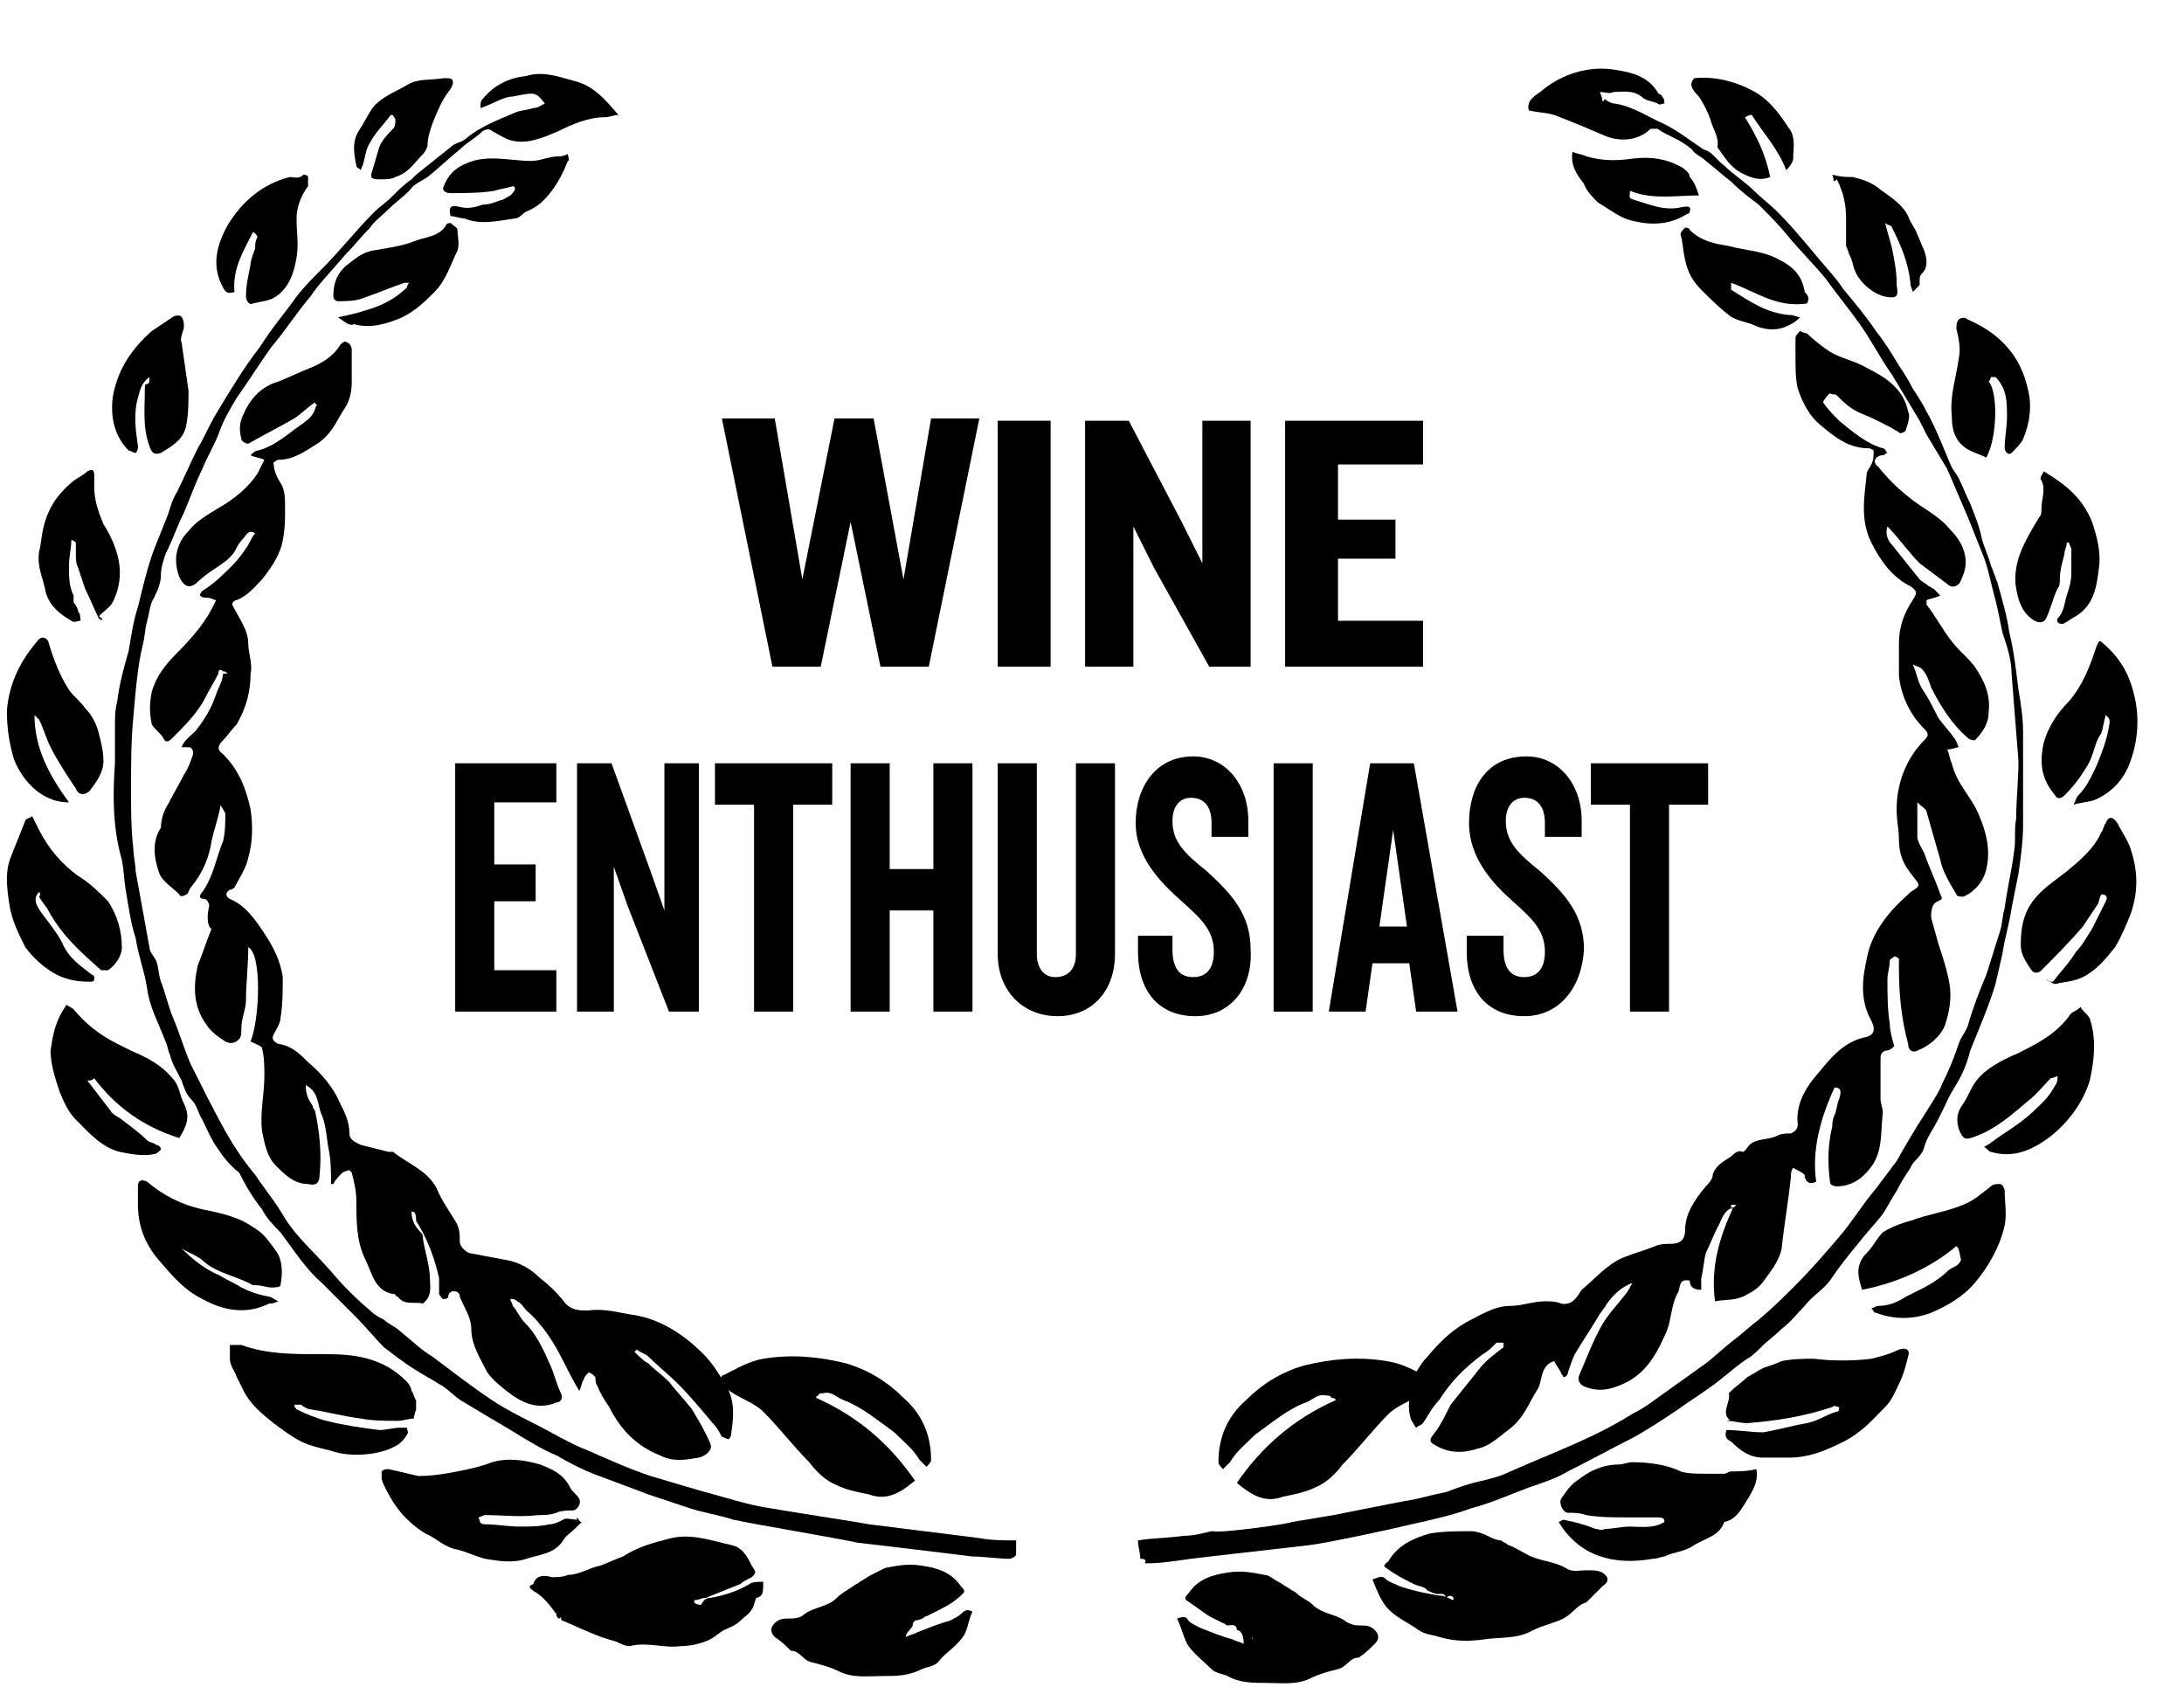 <?xml version="1.0" encoding="UTF-8"?> <!-- Generator: Adobe Illustrator 16.0.4, SVG Export Plug-In . SVG Version: 6.00 Build 0) --> <svg xmlns="http://www.w3.org/2000/svg" xmlns:xlink="http://www.w3.org/1999/xlink" id="Ebene_1" x="0px" y="0px" width="95px" height="74px" viewBox="0 0 95 74" style="enable-background:new 0 0 95 74;" xml:space="preserve"> <style type="text/css"> <![CDATA[ .st0{fill:#F0EAE4;} ]]> </style> <g> <path d="M17.9,52.7c0,0.3,0.1,0.6,0.4,0.9c0.1,0.1,0.1,0.2,0.1,0.3c0.1,0.6,0.3,1.2,0.3,1.7c0,0.3,0.1,0.7-0.2,1 c0,0-0.1,0.1-0.1,0.1c-0.4-0.1-0.8,0.1-1.1-0.3c0,0-0.1,0-0.1-0.1c-0.9-0.1-1-0.9-1.3-1.5c-0.4-0.8-0.4-1.7-0.4-2.6 c0-0.4-0.1-0.8-0.2-1.2c0,0-0.1-0.1-0.1-0.1c-0.1,0-0.3,0.1-0.3,0.1c-0.2,0.2-0.3,0.3-0.4,0.5c0,0,0,0-0.1,0c0-0.5,0-1-0.1-1.5 c-0.1-0.5-0.1-1-0.3-1.5c-0.2-0.4-0.1-1-0.7-1.3c0,0.4,0.1,0.6,0.3,0.9c0,0.1,0.1,0.2,0.1,0.2c0.2,0.9,0.3,1.9,0.2,2.8 c0,0.3-0.1,0.5-0.5,0.4c-0.6,0-1-0.4-1.4-0.8c-0.4-0.4-0.5-1-0.6-1.5c-0.1-0.8,0.1-1.6,0.1-2.4c0-0.4,0-0.8-0.1-1.2 c0-0.1-0.3-0.2-0.5-0.3c0.4-1,0.5-3.8-0.1-4.1c0,0.8-0.1,1.6-0.1,2.3c0,0.4-0.2,0.8-0.2,1.2c0,0.2,0,0.4-0.1,0.5 c-0.2,0.2-0.4,0.2-0.6,0.1c-0.3-0.2-0.6-0.4-0.8-0.7c-0.6-0.8-0.6-1.7-0.4-2.6c0.2-0.5,0.4-1.1,0.6-1.6C9,40.3,9,39.8,9.1,39.4 c0-0.1-0.1-0.3-0.2-0.3c-0.3,0-0.2-0.2-0.1-0.3c0.5-0.7,0.6-1.5,0.9-2.2c0.1-0.4,0.1-0.8,0.1-1.2c0-0.1-0.2-0.3-0.2-0.4 c-0.1,0.6-0.3,1.1-0.4,1.6c-0.1,0.7-0.4,1.4-0.9,2c-0.1,0.1-0.1,0.3-0.2,0.3c-0.1,0.1-0.3,0.1-0.3,0c-0.3-0.3-0.8-0.6-0.9-1 c-0.2-0.6-0.3-1.3,0.1-1.9C7,35.7,7.1,35.3,7.3,35c0.2-0.4,0.5-0.9,0.7-1.3c0.2-0.3,0.3-0.6,0.4-0.9c0-0.1,0-0.3-0.2-0.3 c-0.1,0-0.2,0-0.3,0C8,32.2,8.3,32,8.5,31.8c0.4-0.5,0.7-1,0.9-1.6c0.1-0.3,0.3-0.6,0.3-0.9c0,0,0.1,0,0.2,0 c-0.1-0.1-0.1-0.1-0.2-0.1c-0.1-0.1-0.2-0.1-0.2,0.1c-0.2,0.4-0.4,0.7-0.6,1.1C8.6,31,8,31.6,7.5,32.1c-0.2,0.2-0.3,0.2-0.4,0 c-0.1-0.2-0.4-0.4-0.5-0.6c-0.1-0.5-0.1-0.9,0-1.4c0.2-0.7,0.6-1.2,1.1-1.7C8.4,27.7,9,27,9.4,26.1c-0.1,0-0.2-0.1-0.4-0.1 c-0.1,0-0.2,0-0.3-0.1c0-0.1,0.1-0.2,0.1-0.2c0.5-0.3,0.9-0.7,1.3-1.1c0.3-0.3,0.5-0.6,0.7-0.9c0.1-0.2,0.2-0.4,0.3-0.5 c-0.3-0.2-0.4,0.1-0.5,0.2c-0.2,0.2-0.3,0.4-0.4,0.6c-0.2,0.3-0.5,0.5-0.8,0.7c-0.3,0.2-0.6,0.4-0.9,0.7c-0.3,0.2-0.5,0.1-0.7-0.3 c-0.3-0.8-0.1-1.5,0.4-2c0.3-0.4,0.8-0.7,1.3-1c0.7-0.4,1.3-0.9,1.7-1.5c0.1-0.2,0.2-0.4,0.3-0.6c-0.2-0.1-0.4-0.1-0.6-0.2 c0.1-0.1,0.2-0.2,0.3-0.2c0.8-0.2,1.4-0.8,2-1.2c0.1-0.1,0.3-0.2,0.4-0.4c0.1-0.1,0.1-0.3,0.2-0.4c0,0-0.1,0-0.1-0.1 c-0.3,0.2-0.6,0.5-0.9,0.7c-0.7,0.4-1.3,0.7-2,1.1c-0.1,0-0.3-0.1-0.3-0.2c-0.1-0.4-0.1-0.7,0.1-1.1c0.3-0.7,0.8-1.2,1.5-1.4 c0.5-0.2,0.9-0.4,1.4-0.6c0.5-0.2,1-0.5,1.3-1c0.1-0.1,0.2-0.2,0.3-0.1c0.1,0,0.2,0.2,0.2,0.3c0,0.5,0,0.9,0,1.4 c0,0.5-0.1,0.9-0.4,1.3c-0.3,0.5-0.5,1-1.1,1.4c-0.5,0.3-1,0.7-1.7,0.7c-0.1,0-0.1,0.1-0.2,0.1c0,0.3,0.1,0.6,0.3,0.9 c0.2,0.3,0.2,0.7,0.2,1.1c0,0.5,0,0.9-0.1,1.4c-0.1,0.6-0.5,1.2-0.9,1.7c-0.3,0.3-0.6,0.7-1.1,0.9c-0.1,0-0.2,0.1-0.2,0.2 c0.3,0.6,0.7,1.1,0.7,1.7c0,0.4,0.2,0.9,0.1,1.3c0,0.8-0.2,1.5-0.6,2.2c-0.2,0.2-0.4,0.5-0.6,0.7c-0.2,0.2-0.3,0.4,0,0.6 c0.7,0.7,1,1.5,1.2,2.4c0.1,0.7,0.1,1.4-0.1,2.1c-0.1,0.5-0.4,0.9-0.6,1.3c0,0-0.1,0.1-0.2,0.1c-0.2,0.1-0.2,0.3,0,0.4 c0.7,0.3,1.1,0.9,1.5,1.5c0.4,0.6,0.7,1.2,0.8,1.9c0,0.6,0,1.2-0.1,1.8c0,0.2-0.2,0.5-0.3,0.7c-0.1,0.2,0,0.3,0.2,0.4 c0.6,0.1,0.9,0.4,1.3,0.8c0.6,0.5,1.1,1.1,1.4,1.8c0.2,0.4,0.4,0.8,0.4,1.3c0,0.3,0.3,0.4,0.5,0.5c0.4,0.1,0.8,0.2,1.2,0.3 c0.1,0,0.1,0,0.2,0c0.6,0.5,1.5,0.8,1.9,1.6c0.2,0.5,0.5,0.9,0.8,1.4c0.2,0.3,0.2,0.6,0.2,0.9c0,0.2,0.2,0.4,0.4,0.5 c0.5,0.1,1.1,0.2,1.6,0.3c0.6,0.1,1.1,0.4,1.5,0.8c0.4,0.3,0.8,0.7,1.1,1.1c0.3,0.3,0.6,0.3,1,0.3c0.7-0.1,1.3,0.1,2,0.2 c1.2,0.2,2.2,0.9,3,1.7c0.4,0.4,0.7,0.9,1,1.4c0.4,0.7,0.3,1.4,0.2,2.1c0,0.1-0.1,0.2-0.1,0.2c-0.1,0-0.2-0.1-0.3-0.1 c-0.1-0.2-0.2-0.4-0.4-0.6c-0.5-0.6-1-1.2-1.5-1.7c-0.4-0.4-0.9-0.8-1.3-1.2c-0.1-0.1-0.4-0.2-0.5-0.3c0,0-0.1,0.1-0.1,0.1 c0.2,0.2,0.4,0.4,0.6,0.5c0.3,0.3,0.6,0.5,0.9,0.8c0.3,0.4,0.7,0.8,1,1.2c0.3,0.5,0.6,1,0.8,1.5c0.1,0.2-0.1,0.5-0.5,0.6 c-0.6,0.1-1.1,0.2-1.7-0.1c-1-0.4-1.7-1.1-2.2-2.1c-0.2-0.3-0.4-0.6-0.5-0.9c-0.1-0.1-0.1-0.3-0.1-0.4c-0.1-0.1-0.2-0.2-0.3-0.2 c-0.1,0.1-0.2,0.2-0.2,0.3c-0.1,0.1-0.1,0.3-0.2,0.5c-0.3-0.5-0.5-0.9-0.7-1.3c-0.4-0.8-0.9-1.6-1.6-2.2c-0.1-0.1-0.2-0.3-0.4-0.4 c-0.1-0.1-0.2-0.1-0.3-0.1c0,0.1,0.1,0.2,0.1,0.3c0.2,0.2,0.3,0.5,0.5,0.7c0.5,0.5,0.8,1.1,1.1,1.8c0.2,0.4,0.3,0.9,0.5,1.3 c0.1,0.2,0,0.4-0.2,0.4c-0.7,0.3-1.3,0.1-1.9-0.3c-0.4-0.3-0.8-0.6-1.1-1c-0.3-0.6-0.7-1.2-0.7-1.9c0-0.5-0.3-0.9-0.5-1.4 c0-0.1,0-0.1-0.1-0.2c-0.2-0.1-0.4,0-0.4,0.2c0,0.1-0.2,0.1-0.2,0.1c-0.1,0-0.1-0.1-0.2-0.2c0-0.2,0-0.5,0-0.7 c-0.2-0.9-0.5-1.7-1-2.5C18.1,52.7,18,52.7,17.9,52.7C17.9,52.6,17.9,52.6,17.9,52.7C17.9,52.6,17.9,52.7,17.9,52.7z"></path> <path d="M79.3,17.5c0.2,0.3,0.5,0.6,0.7,0.8c0.6,0.5,1.2,1,1.9,1.2c0.1,0,0.1,0.1,0.2,0.2c-0.1,0-0.1,0.1-0.2,0.1 c-0.3,0-0.5,0.3-0.2,0.5c0.4,0.5,0.8,0.9,1.3,1.3c0.6,0.5,1.3,0.8,1.8,1.4c0.5,0.5,0.9,1.2,0.6,2c-0.1,0.2-0.1,0.3-0.2,0.4 c-0.1,0.1-0.3,0.2-0.5,0c-0.4-0.3-0.8-0.6-1.2-0.9c-0.5-0.5-0.9-1.1-1.4-1.6c-0.1,0.3,0,0.6,0.2,0.8c0.4,0.5,0.8,1,1.2,1.5 c0.1,0.1,0.3,0.2,0.4,0.3c0.1,0,0.1,0.1,0.2,0.1c0.1,0.1,0.2,0.2,0.3,0.3c-0.2,0.1-0.3,0.1-0.6,0.2c0,0,0,0.1,0,0.2 c0.4,0.5,0.7,1.1,1.1,1.6c0.3,0.4,0.7,0.7,1,1.1c0.4,0.6,0.7,1.2,0.6,2c0,0.5-0.3,0.9-0.6,1.2c0,0-0.2,0-0.3-0.1 c-0.7-0.6-1.2-1.4-1.6-2.2c-0.1-0.3-0.2-0.6-0.4-0.8c-0.1-0.1-0.2-0.1-0.4-0.2c0.2,0.4,0.2,0.8,0.5,1.2c0.2,0.3,0.4,0.7,0.6,1.1 c0.2,0.3,0.5,0.6,0.7,0.9c0.1,0.1,0.1,0.2,0.2,0.4c-0.1,0-0.3,0.1-0.5,0.1c0.1,0.2,0.1,0.4,0.2,0.6c0.2,0.9,0.9,1.5,1.2,2.3 c0.3,0.7,0.5,1.5,0.3,2.3c-0.1,0.5-0.5,1-1,1.2c-0.1,0-0.3,0-0.3-0.1c-0.3-0.5-0.6-1-0.7-1.5c-0.2-0.7-0.4-1.4-0.6-2.1 c0-0.1-0.2-0.2-0.4-0.4c0,0.5,0,1,0,1.5c0,0.2,0.2,0.5,0.3,0.7c0.2,0.6,0.5,1.2,0.7,1.8c0.1,0.2,0.1,0.2-0.1,0.3 c-0.3,0.1-0.3,0.5-0.3,0.7c0.1,0.4,0.2,0.7,0.3,1.1c0.2,0.6,0.4,1.2,0.5,1.8c0.1,0.6,0,1.2-0.2,1.8c-0.2,0.5-0.7,0.9-1.2,1.1 c-0.2,0.1-0.4,0-0.4-0.3c-0.3-1.1-0.4-2.2-0.4-3.3c0-0.1,0-0.3,0-0.4c0,0-0.1-0.1-0.2-0.1c-0.1,0.1-0.2,0.1-0.2,0.2 c0,0.3-0.1,0.5-0.1,0.8c0,0.6,0,1.3,0.1,1.9c0,0.3,0.1,0.7,0.2,1c-0.1,0.1-0.2,0.2-0.4,0.2c-0.2,0.1-0.2,0.2-0.2,0.4 c0,0.6,0,1.1,0,1.7c0,0.2,0.1,0.4,0.1,0.6c-0.1,0.8,0,1.5-0.4,2.2c-0.4,0.6-0.9,1-1.6,1c-0.2,0-0.3-0.1-0.3-0.2 c-0.1-0.8-0.1-1.6,0.1-2.4c0-0.1,0-0.3,0.1-0.5c0.1-0.2,0.1-0.5,0.2-0.7c0.1-0.3,0.1-0.5-0.2-0.5c-0.6,1.3-1,2.7-0.8,4.1 c-0.2,0.1-0.4,0.1-0.5-0.2c0,0,0,0,0-0.1c-0.1-0.1-0.3-0.2-0.5-0.3c-0.1,0.1-0.1,0.3-0.1,0.4c-0.1,1-0.3,2.1-0.4,3.1 c-0.1,0.5-0.4,0.9-0.7,1.3c-0.2,0.3-0.4,0.5-0.8,0.7c-0.5,0.3-0.9,0.2-1.4,0.3c-0.2-1.5,0.2-2.8,0.8-4.1c-0.5,0.2-0.5,0.6-0.7,0.9 c-0.2,0.4-0.3,0.7-0.5,1.1c-0.1,0.4-0.1,0.7-0.2,1.1c0,0.2,0,0.3,0,0.5c-0.3,0-0.5-0.1-0.5-0.4c-0.5-0.1-0.4,0.3-0.5,0.5 c-0.3,0.5-0.3,1.2-0.5,1.7c-0.4,0.9-0.8,1.7-1.7,2.2c-0.6,0.3-1.2,0.5-1.9,0.2c-0.2-0.1-0.3-0.3-0.2-0.5c0.3-0.7,0.6-1.5,1-2.2 c0.3-0.5,0.7-0.9,1-1.3c0.1-0.1,0.2-0.3,0.3-0.5c-0.5,0.2-0.8,0.5-1.1,0.9c-0.1,0.2-0.3,0.4-0.4,0.6c-0.3,0.5-0.7,1.1-1,1.6 c-0.1,0.2-0.2,0.5-0.3,0.8c0,0.1-0.1,0.2-0.2,0.2c0-0.1-0.1-0.1-0.1-0.2c-0.1-0.2-0.2-0.3-0.3-0.5c-0.6,0.2-0.5,0.8-0.7,1.2 c-0.4,0.6-0.6,1.3-1.3,1.8c-0.4,0.3-0.8,0.7-1.3,0.8c-0.6,0.2-1.1,0.2-1.6,0c-0.6-0.3-0.6-0.3-0.2-0.8c0.2-0.3,0.4-0.7,0.6-1.1 c0.4-0.5,0.8-1,1.2-1.5c0.3-0.4,0.7-0.7,1.1-1c0,0,0-0.1,0-0.2c-0.1,0-0.3,0-0.3,0c-0.2,0.2-0.4,0.4-0.6,0.5 c-0.8,0.6-1.4,1.2-1.9,2c-0.3,0.3-0.5,0.7-0.7,1c-0.1,0.1-0.2,0.1-0.3,0.2c-0.1-0.1-0.1-0.2-0.2-0.3c-0.2-0.5-0.1-1.1,0-1.6 c0.1-0.4,0.4-0.9,0.7-1.2c0.5-0.6,1-1.1,1.7-1.5c0.6-0.3,1.2-0.7,1.9-0.7c0.5,0,1-0.2,1.5-0.2c0.2,0,0.5,0,0.7,0.1 c0.5,0.1,0.7-0.3,0.9-0.6c0.6-0.5,1.1-1.1,1.8-1.4c0.5-0.2,0.9-0.3,1.4-0.5c0.2-0.1,0.5-0.1,0.7-0.1c0.4,0,0.6-0.2,0.6-0.6 c0-0.7,0.4-1.3,0.9-1.9c0.1-0.1,0.3-0.3,0.3-0.5c0.1-0.4,0.5-0.6,0.8-0.8c0.1-0.1,0.3-0.3,0.5-0.2c0.1,0,0.2-0.2,0.3-0.3 c0.3-0.3,0.8-0.2,1.2-0.4c0.2-0.1,0.4-0.1,0.6-0.1c0.2-0.1,0.3-0.2,0.3-0.4c-0.1-0.8,0.3-1.5,0.7-2c0.6-0.7,1.2-1.6,2.3-1.8 c0.3-0.1,0.4-0.3,0.2-0.7c-0.5-0.9-0.4-1.8-0.2-2.7c0.2-1.1,0.9-2,1.8-2.8c0,0,0.1-0.1,0.1-0.1c0.5-0.3,0.4-0.3,0.1-0.7 c-0.4-0.5-0.6-0.9-0.6-1.6c0-0.4-0.1-0.8-0.1-1.3c0-1.1,0.4-2.2,1.2-3c0.2-0.2,0.2-0.3,0-0.5c-0.6-0.6-1-1.4-1.1-2.3 c0-0.5,0-1,0-1.4c0-0.7,0.2-1.3,0.6-1.9c0.2-0.3,0.2-0.4-0.1-0.6c-0.8-0.4-1.3-1.1-1.7-1.9c-0.5-1-0.3-2-0.2-3 c0-0.1,0.1-0.2,0.2-0.4c0.1-0.2,0.1-0.4,0.1-0.6c0,0-0.1-0.1-0.2-0.1c-0.9,0-1.5-0.5-2.1-1c-0.5-0.4-0.8-1-1-1.6 c-0.1-0.4-0.1-0.9-0.1-1.4c0-0.2,0-0.5,0-0.8c0-0.1,0.1-0.2,0.2-0.3c0,0,0.2,0.1,0.3,0.1c0.3,0.3,0.7,0.6,1,0.8 c0.5,0.3,1.1,0.4,1.6,0.7c0.8,0.4,1.6,0.9,1.8,1.9c0.1,0.2,0,0.5-0.1,0.8c0,0.1-0.3,0.2-0.3,0.1c-0.5-0.3-1.1-0.6-1.6-0.8 c-0.5-0.2-0.8-0.5-1.1-0.8c-0.1-0.1-0.2,0-0.3-0.1C79.3,17.4,79.3,17.5,79.3,17.5z M75.5,52.4c-0.1,0-0.1,0-0.2,0c0,0,0,0.1,0,0.2 C75.4,52.5,75.5,52.5,75.5,52.4z"></path> <path d="M20.9,4.7c0-0.2,0-0.3,0.1-0.4c0.5-0.6,1.1-0.9,1.9-1c0.7-0.2,1.3,0,2,0.2c0.9,0.2,1.4,0.8,2,1.5c-0.2,0-0.4,0.1-0.6,0.1 c-0.7,0-1.4,0.3-2,0.6c-0.7,0.3-1.4,0.6-2.1,0.4c-0.3-0.1-0.6-0.3-0.8-0.4c-0.1-0.1-0.2-0.1-0.4,0c-0.3,0.3-0.7,0.5-1,0.8 c-0.5,0.4-0.9,0.8-1.4,1.2c-0.3,0.2-0.6,0.3-0.8,0.6c-0.3,0.3-0.6,0.5-0.9,0.8c-0.3,0.3-0.6,0.5-0.8,0.8c-0.4,0.4-0.7,0.8-1.1,1.2 c-0.5,0.6-1.1,1.2-1.5,1.8c-0.6,0.7-1.1,1.5-1.7,2.2c-0.5,0.7-1,1.5-1.5,2.2c-0.3,0.5-0.6,1-0.8,1.6c-0.2,0.5-0.5,1-0.7,1.5 c-0.3,0.6-0.5,1.2-0.8,1.9c-0.3,0.6-0.5,1.2-0.8,1.8c-0.1,0.3-0.2,0.6-0.2,0.9c0,0.3-0.1,0.6-0.3,1c-0.2,0.3-0.2,0.7-0.3,1 c-0.1,0.4-0.1,0.7-0.2,1.1C6,28.9,5.9,30,5.8,31.2c-0.1,1-0.1,2.1-0.1,3.1c0,0.9,0,1.8,0.1,2.6c0,0.3,0.1,0.7,0.1,1 c0.2,1.1,0.4,2.2,0.6,3.3c0,0.2,0.2,0.4,0.3,0.6c0.1,0.3,0.1,0.6,0.2,0.9c0.2,0.5,0.3,1,0.5,1.5c0.3,0.7,0.5,1.4,0.8,2.1 c0.5,1,1,2,1.5,2.9c0.4,0.7,0.8,1.3,1.3,1.9c0.4,0.6,0.9,1.2,1.3,1.9c0.5,0.8,1.3,1.5,2,2.3c0.5,0.6,1.1,1.2,1.7,1.7 c0.2,0.2,0.4,0.3,0.6,0.4c0.2,0.2,0.5,0.3,0.7,0.5c0.5,0.4,0.9,0.8,1.4,1.1c0.8,0.6,1.7,1.3,2.6,1.9c0.6,0.4,1.2,0.7,1.8,1 c0.8,0.4,1.6,0.9,2.4,1.2c0.9,0.4,1.8,0.8,2.7,1.1c1,0.3,2,0.6,3.1,0.9c0.7,0.2,1.4,0.4,2.1,0.5c0.5,0.1,3.8,0.6,4.3,0.7 c0.8,0.1,4,0.5,4.8,0.6c0.5,0.1,1.1,0.1,1.6,0.1c0,0.2,0,0.4,0,0.6c0,0.1-0.2,0.2-0.3,0.2c-0.5,0-1.1-0.1-1.6-0.1 c-0.8-0.1-4.1-0.5-5-0.6c-0.9-0.2-4.5-0.8-5.4-1c-0.6-0.2-1.3-0.3-1.9-0.5c-0.6-0.2-1.2-0.4-1.8-0.6c-0.8-0.3-1.6-0.6-2.4-0.9 c-0.5-0.2-1.1-0.5-1.6-0.8c-0.5-0.2-1-0.5-1.5-0.8c-0.8-0.5-1.7-1-2.5-1.5c-0.4-0.2-0.7-0.6-1.1-0.8c-0.3-0.2-0.7-0.4-1-0.6 c-0.5-0.3-1-0.7-1.4-1c-0.4-0.4-0.8-0.9-1.2-1.3c-0.5-0.5-1-1-1.5-1.5c-0.7-0.6-1.2-1.4-1.8-2.2c-0.3-0.3-0.6-0.6-0.8-1 c-0.4-0.5-0.7-1-1-1.6C10,50.7,9.7,50.3,9.5,50c-0.3-0.4-0.5-0.9-0.7-1.3c-0.2-0.3-0.2-0.6-0.5-0.9c-0.2-0.2-0.3-0.5-0.4-0.8 c-0.2-0.4-0.4-0.7-0.5-1.1c-0.1-0.2-0.1-0.4-0.2-0.6c-0.3-0.8-0.7-1.5-0.8-2.3c-0.1-0.7-0.4-1.5-0.5-2.2c-0.2-0.6-0.3-1.3-0.4-1.9 c-0.1-0.5-0.1-1-0.2-1.5C4.9,36,4.9,34.6,5,33.2c0-0.5,0-1.1,0-1.6c0-0.4,0-0.7,0.1-1.1c0.1-0.8,0.3-1.5,0.5-2.2 c0.1-0.6,0.2-1.3,0.4-1.9c0.2-0.8,0.4-1.7,0.7-2.5c0.2-0.5,0.4-1,0.6-1.5c0.1-0.3,0.2-0.7,0.4-1c0.3-0.6,0.6-1.3,0.9-1.9 c0.3-0.5,0.5-1,0.8-1.5c0.6-1,1.2-2,1.9-2.9c0.5-0.8,1.1-1.5,1.6-2.2c0.3-0.4,0.7-0.8,1.1-1.2c0.8-0.8,1.5-1.7,2.3-2.5 c0.2-0.2,0.5-0.4,0.7-0.6c0.3-0.3,0.6-0.6,0.9-0.8c0.1-0.1,0.1-0.1,0.2-0.2c0.5-0.4,1-0.8,1.5-1.2c0.2-0.2,0.5-0.2,0.7-0.4 c0.6-0.5,1.4-0.8,2.1-1.1c0.2-0.1,0.5-0.1,0.8-0.2c0.2,0,0.3-0.1,0.5-0.2C23.3,4,23.3,4,22.3,4.2C21.9,4.2,21.5,4.5,20.9,4.7z"></path> <path d="M49.6,67.8c0-0.3-0.1-0.5-0.1-0.8c0.6-0.1,1.3-0.1,2-0.2c0.4,0,0.8-0.1,1.2-0.2c0,0,0,0,0.1,0c0.2,0.1,3.2-0.3,3.4-0.4 c0.6-0.1,1.2-0.2,1.8-0.3c0.5-0.1,3-0.6,3.6-0.7c0.4-0.1,0.8-0.2,1.3-0.3c0.5-0.2,1.1-0.4,1.6-0.5c0.4-0.1,0.8-0.2,1.2-0.4 c0.9-0.4,1.9-0.8,2.8-1.2c0.9-0.4,1.7-0.8,2.5-1.3c0.4-0.2,0.7-0.4,1.1-0.7c0.7-0.5,1.4-1,2.1-1.5c0.4-0.3,0.8-0.7,1.2-1 c0.4-0.3,0.7-0.6,1.1-0.9c0.6-0.5,1.1-1,1.6-1.5c0.7-0.7,1.3-1.4,1.9-2.1c0.6-0.7,1-1.4,1.6-2.1c0.3-0.4,0.6-0.8,0.9-1.2 c0.4-0.7,0.8-1.4,1.2-2c0.3-0.5,0.6-0.9,0.8-1.4c0.3-0.6,0.5-1.1,0.7-1.7c0.1-0.3,0.3-0.5,0.4-0.8c0.2-0.7,0.5-1.5,0.8-2.2 c0.2-0.6,0.4-1.3,0.6-1.9c0.1-0.3,0.1-0.7,0.2-1c0.1-0.8,0.3-1.6,0.4-2.4c0.1-0.5,0-1,0.1-1.5c0-0.8,0.1-1.7,0.1-2.5 c-0.1-1.3-0.2-2.5-0.3-3.8c0-0.6-0.2-1.2-0.4-1.8c-0.1-0.5-0.2-1-0.3-1.4c-0.2-0.7-0.3-1.4-0.6-2.1c-0.2-0.5-0.4-1-0.6-1.5 c-0.3-0.7-0.6-1.4-0.9-2.1c-0.3-0.5-0.6-1-0.9-1.5c-0.1-0.2-0.2-0.4-0.3-0.6c-0.3-0.5-0.6-1-0.9-1.5c-0.1-0.2-0.2-0.3-0.3-0.5 c-0.5-0.7-0.9-1.5-1.4-2.2c-0.5-0.7-1-1.3-1.5-2c-0.5-0.6-1.1-1.2-1.6-1.8c-0.4-0.5-0.9-1-1.3-1.4c-0.4-0.3-0.8-0.6-1.2-1 c-0.4-0.3-0.7-0.6-1.1-0.9c-0.2-0.2-0.5-0.3-0.6-0.5C73,6,72.5,5.9,72.1,5.6c-0.1,0-0.2,0-0.3,0c-0.5,0.5-1.3,0.6-2,0.3 c-0.7-0.3-1.4-0.6-2.2-0.9c-0.3-0.1-0.7-0.1-1.1-0.2c-0.1-0.4,0.2-0.6,0.5-0.8c0.8-0.7,1.9-1.1,3-1c0.7,0.1,1.6,0.2,2.1,1 c0,0.1,0.2,0.1,0.2,0.2c0.1,0.1,0.1,0.2,0.1,0.3c-0.1,0-0.2,0.1-0.3,0c-0.2-0.1-0.5-0.1-0.7-0.3c-0.4-0.3-0.8-0.2-1.2-0.2 C70,4.1,69.8,4,69.6,4c0,0.1,0.1,0.2,0.1,0.4c0.1,0,0.1-0.1,0.1-0.1c0.1,0.1,0.3,0.2,0.4,0.2c0.8,0.1,1.5,0.6,2.2,0.9 c0.6,0.3,1.1,0.7,1.7,1.1C74.5,6.6,74.7,7,75,7.2c0.4,0.4,0.9,0.7,1.3,1.1c0.3,0.3,0.7,0.6,1,0.9c0.6,0.6,1.1,1.2,1.6,1.8 c0.4,0.5,0.9,1,1.3,1.6c0.5,0.6,1,1.2,1.4,1.8c0.4,0.5,0.7,1,1,1.5c0.2,0.3,0.4,0.6,0.6,1c0.2,0.3,0.4,0.6,0.6,1 c0.4,0.7,0.7,1.5,1,2.2c0.1,0.3,0.3,0.5,0.4,0.7c0.2,0.4,0.3,0.7,0.5,1.1c0.2,0.5,0.4,1,0.5,1.5c0.1,0.4,0.3,0.8,0.4,1.2 c0.1,0.2,0.1,0.3,0.2,0.5c0,0.1,0.1,0.2,0.1,0.3c0.2,0.7,0.4,1.4,0.5,2.1c0.2,0.8,0.3,1.7,0.4,2.5c0.1,0.6,0.2,1.2,0.2,1.8 c0,0.4,0,0.7,0,1.1c0,0.5,0,1,0,1.5s0,1,0,1.5c0,0.7-0.1,1.4-0.2,2.1c-0.1,0.5-0.2,1-0.3,1.5c-0.1,0.7-0.3,1.3-0.4,2 c-0.1,0.4-0.2,0.9-0.3,1.3c-0.3,1-0.7,1.9-1.1,2.9c-0.1,0.4-0.2,0.7-0.4,1.1c-0.2,0.4-0.5,0.8-0.7,1.3c-0.1,0.2-0.2,0.4-0.3,0.6 c-0.2,0.4-0.5,0.8-0.6,1.2c-0.1,0.4-0.5,0.6-0.6,0.9c-0.2,0.3-0.4,0.6-0.6,1c-0.2,0.3-0.4,0.7-0.6,1c-0.3,0.4-0.7,0.8-1,1.2 c-0.5,0.6-0.9,1.1-1.3,1.7c-0.3,0.4-0.8,0.7-1.1,1.1c-0.3,0.3-0.6,0.7-1,1c-0.3,0.3-0.6,0.5-0.9,0.8c-0.2,0.2-0.4,0.4-0.6,0.5 c-0.6,0.4-1.1,0.9-1.7,1.3c-0.4,0.3-0.9,0.6-1.3,0.9c-0.6,0.4-1.2,0.8-1.9,1.2c-1,0.5-1.9,1-2.9,1.5c-0.5,0.3-1.1,0.5-1.7,0.7 c-0.8,0.3-1.7,0.7-2.5,0.9c-0.8,0.3-1.7,0.5-2.6,0.7c-0.8,0.2-3.6,0.8-4.4,0.9c-0.8,0.1-4.4,0.5-5.2,0.6c-0.7,0.1-1.3,0.2-2,0.2 C49.9,67.8,49.7,67.8,49.6,67.8z"></path> <path d="M30.9,69.5c0.6-0.1,1.2-0.3,1.7-0.6c0.1-0.1,0.4-0.1,0.6-0.1c0,0.3,0,0.5-0.1,0.6c-0.1,0.1-0.2,0.1-0.2,0.1 c-0.1,0.2-0.1,0.4-0.2,0.5c-0.1,0.2-0.3,0.3-0.5,0.5c-0.2,0.2-0.5,0.3-0.7,0.4c-0.2,0.1-0.4,0.3-0.6,0.4c-0.4,0.2-0.9,0.3-1.3,0.3 c-0.7,0.1-1.5-0.2-2.2,0c-0.2,0-0.4-0.1-0.6-0.2c-0.8-0.2-1.6-0.6-2.3-0.9c-0.1,0-0.1-0.1-0.1-0.2c0,0,0,0.1-0.1,0.1 c-0.1-0.1-0.1-0.1-0.1-0.2c-0.3-0.4-0.6-0.8-1-1c-0.1-0.1-0.3-0.2,0-0.3c0,0,0,0,0,0c0.1-0.4,0.5-0.4,0.8-0.3c0.2,0,0.5,0,0.7-0.1 c0.5,0,0.9-0.3,1.4-0.4c0.3-0.1,0.7-0.3,1-0.4c0.6-0.4,1.3-0.6,2.1-0.8c0.9-0.2,1.7,0.1,2.6,0.3c0.5,0.1,0.7,0.5,0.9,0.9 c0,0,0,0,0,0c0.2,0.3,0.2,0.3,0,0.5c-0.2,0.1-0.4,0.2-0.5,0.3c-0.5,0.2-1,0.4-1.5,0.6c-0.2,0-0.3,0.1-0.5,0.1c0,0,0,0,0,0.1 c0.1,0.1,0.2,0.1,0.3,0.1C30.6,69.6,30.7,69.5,30.9,69.5z"></path> <path d="M62.9,69.5c-0.1-0.3-0.3-0.1-0.5-0.2c-0.1,0-0.2-0.1-0.3-0.1C62,69,61.7,69,61.5,68.9c-0.4-0.2-0.8-0.4-1.2-0.7 c-0.2-0.1,0-0.2,0.1-0.3c0.4-0.7,1.1-1,1.8-1.2c0.6-0.1,1.2-0.1,1.8-0.1c0.2,0,0.5,0.1,0.7,0.2c0.2,0.1,0.4,0.2,0.6,0.2 c0,0,0-0.1,0,0c0.1,0.1,0.2,0.1,0.3,0.2c0.3,0.1,0.6,0.3,0.8,0.4c0.5,0.3,1.2,0.3,1.7,0.6c0.3,0.2,0.6,0.1,0.9,0.1 c0.3,0,0.5,0,0.7,0.1c0.3,0.2,0.3,0.4,0,0.6c-0.2,0.2-0.5,0.5-0.7,0.7c0,0,0,0,0,0c-0.4,0.1-0.6,0.5-1,0.7 c-0.4,0.2-0.9,0.3-1.3,0.5c-0.7,0.4-1.4,0.3-2.1,0.4c-0.7,0.1-1.3,0.1-2-0.1c-0.3-0.1-0.6-0.1-0.9-0.3c-0.4-0.3-0.9-0.5-1.3-0.9 c-0.3-0.3-0.5-0.8-0.7-1.3c0.3-0.1,0.4-0.2,0.6,0c0.1,0.1,0.4,0.2,0.6,0.3c0.6,0.2,1.1,0.3,1.7,0.4c0.2,0,0.4,0.1,0.6,0.2 C63.3,69.5,63.1,69.3,62.9,69.5z M63.8,69.7C63.8,69.7,63.8,69.7,63.8,69.7C63.8,69.7,63.7,69.7,63.8,69.7 C63.7,69.7,63.8,69.7,63.8,69.7C63.8,69.7,63.8,69.7,63.8,69.7z"></path> <path d="M53.8,70.9c0-0.3-0.3-0.2-0.4-0.2c-0.1,0-0.1-0.1-0.2-0.1c-0.2-0.1-0.4-0.2-0.6-0.3c-0.3-0.2-0.7-0.5-1-0.7 c-0.1-0.1,0-0.2,0.1-0.3c0.4-0.6,1-0.8,1.7-0.9c0.6-0.1,1.1,0,1.6,0.1c0.2,0,0.4,0.2,0.6,0.3c0.2,0.1,0.3,0.2,0.5,0.3 c0,0,0-0.1,0,0c0.1,0.1,0.2,0.1,0.3,0.2c0.2,0.2,0.5,0.3,0.7,0.5c0.4,0.4,1,0.4,1.4,0.7c0.3,0.2,0.5,0.2,0.7,0.2 c0.2,0,0.4,0,0.6,0.2c0.2,0.2,0.2,0.4,0,0.6c-0.2,0.2-0.4,0.4-0.7,0.6c0,0,0,0,0,0c-0.4,0-0.5,0.4-0.9,0.5 c-0.4,0.1-0.8,0.2-1.2,0.4c-0.6,0.3-1.3,0.2-1.9,0.2c-0.6,0-1.2,0-1.7-0.3c-0.2-0.1-0.5-0.1-0.7-0.3c-0.3-0.3-0.7-0.6-1-1 c-0.2-0.3-0.3-0.8-0.5-1.2c0.3-0.1,0.4-0.1,0.5,0.1c0.1,0.1,0.3,0.2,0.5,0.3c0.5,0.2,1,0.4,1.4,0.5c0.2,0.1,0.3,0.1,0.5,0.2 C54.1,71,53.9,70.9,53.8,70.9z M54.5,71.3C54.5,71.3,54.5,71.2,54.5,71.3C54.5,71.2,54.4,71.2,54.5,71.3 C54.4,71.3,54.5,71.3,54.5,71.3C54.5,71.3,54.5,71.3,54.5,71.3z"></path> <path d="M39.4,71.2c0.2-0.1,0.3-0.1,0.5-0.2c0.5-0.2,1-0.4,1.4-0.5c0.2-0.1,0.4-0.2,0.5-0.3c0.2-0.2,0.3-0.2,0.5-0.1 c-0.2,0.4-0.2,0.9-0.5,1.2c-0.3,0.4-0.7,0.6-1,1c-0.2,0.2-0.5,0.2-0.7,0.3c-0.6,0.3-1.1,0.3-1.7,0.3c-0.6,0-1.3,0.1-1.9-0.2 c-0.4-0.2-0.8-0.3-1.2-0.4c-0.4-0.1-0.5-0.5-0.9-0.5c0,0,0,0,0,0c-0.2-0.2-0.4-0.4-0.7-0.6c-0.2-0.2-0.2-0.4,0-0.6 c0.2-0.2,0.4-0.2,0.6-0.2c0.2,0,0.5,0,0.7-0.2c0.4-0.3,1-0.3,1.4-0.7c0.2-0.2,0.4-0.3,0.7-0.5c0.1-0.1,0.2-0.1,0.3-0.2c0,0,0,0,0,0 c0.2-0.1,0.3-0.2,0.5-0.3c0.2-0.1,0.4-0.2,0.6-0.3c0.5-0.1,1-0.2,1.6-0.1c0.7,0.1,1.3,0.3,1.7,0.9c0.1,0.1,0.2,0.2,0.1,0.3 c-0.3,0.3-0.6,0.5-1,0.7c-0.2,0.1-0.4,0.2-0.6,0.3c-0.1,0-0.1,0.1-0.2,0.1c-0.1,0.1-0.4,0-0.4,0.3C39.7,70.8,39.4,71,39.4,71.2z M39.1,71.3C39.1,71.3,39.1,71.2,39.1,71.3C39.1,71.2,39.1,71.2,39.1,71.3C39.1,71.2,39.1,71.2,39.1,71.3 C39.1,71.2,39.1,71.3,39.1,71.3z"></path> <path d="M68,66.1c0.5,0.1,0.9,0.2,1.4,0.4c0.1,0,0.3,0.1,0.4,0c0.4,0,0.7-0.1,1.1-0.1c0.5,0,1,0.1,1.5-0.2c0-0.1,0-0.2-0.3-0.2 c-0.4,0-0.9,0-1.3,0c-0.6,0-1.2,0-1.8-0.1c-0.3-0.1-0.5-0.1-0.8-0.1c-0.2,0-0.4-0.4-0.3-0.6c0.2-0.3,0.4-0.6,0.7-0.8 c0.5-0.4,1.1-0.7,1.8-0.7c0.2,0,0.4-0.1,0.6-0.1c0.7,0,1.5,0.1,2.1,0.4c0.3,0.1,0.7,0.1,1.1,0.1c0.3,0,0.5,0,0.8,0 c0.1,0,0.2-0.1,0.3-0.1c0.3,0,0.7,0,1.1-0.1c0.1,0.6-0.2,1-0.5,1.5c-0.2,0.3-0.4,0.7-0.9,0.8c-0.2,0.6-0.8,0.7-1.3,1 c-0.4,0.3-0.9,0.3-1.3,0.5c-0.1,0-0.3,0.1-0.5,0.1c0,0,0,0,0,0c-1.7,0.3-3.2-0.1-4.1-1.6C68,66.1,68,66.1,68,66.1z"></path> <path d="M25.3,66.2c-0.1,0.1-0.2,0.2-0.3,0.3c-0.2,0.2-0.4,0.3-0.5,0.5c-0.4,0.6-1,0.6-1.6,0.8c-0.6,0.2-1.2,0.1-1.8,0 c-0.4-0.1-0.8-0.3-1.2-0.4c-0.6-0.1-0.9-0.5-1.4-0.7c-0.8-0.5-1.3-1.1-1.7-1.9c-0.1-0.2-0.2-0.4-0.2-0.5c0-0.1,0-0.2,0-0.3 c0.1-0.1,0.2-0.1,0.3-0.1c0.4,0.1,0.9,0.2,1.3,0.3c0.6,0,1.2-0.1,1.7-0.2c0.5-0.1,1-0.2,1.5-0.4c0.7-0.2,1.4-0.1,2.1,0.1 c0.5,0.2,1,0.4,1.3,1c0.1,0.2,0.3,0.3,0.4,0.5c0.1,0.2-0.1,0.5-0.3,0.5c-0.2,0-0.5,0-0.7,0.1c-0.3,0.1-0.5,0.1-0.8,0.1 c-0.8,0.1-1.5,0-2.3,0c-0.1,0-0.2,0.1-0.3,0.1c0.1,0.1,0,0.3,0.3,0.3c0.5,0,1,0.1,1.5,0.1c0.4,0,0.9,0,1.3-0.1 c0.2,0,0.4-0.1,0.6-0.2c0.1-0.1,0.4,0,0.6,0c0,0,0-0.1,0-0.1C25.2,66.1,25.2,66.2,25.3,66.2z"></path> <path d="M75.3,61.8c-0.5-0.3,0-0.8-0.1-1.2c0,0,0.1-0.1,0.1-0.1c0.2-0.2,0.5-0.4,0.7-0.6c0.2-0.1,0.5-0.3,0.7-0.4 c0.3-0.1,0.6-0.2,0.8-0.3c0.5-0.1,1-0.1,1.4-0.1c0.8,0.1,1.7,0.1,2.5,0c0.4-0.1,0.8-0.2,1.2-0.4c0.3-0.1,0.5,0,0.4,0.3 c-0.1,0.4-0.2,0.8-0.4,1.2c-0.2,0.4-0.3,0.7-0.6,1c-0.5,0.5-1,1.1-1.8,1.5c-0.8,0.4-1.5,0.7-2.4,0.7c-0.4,0-0.7,0-1.1,0 c-0.6,0-1-0.3-1.4-0.7c-0.2-0.1-0.3-0.2-0.2-0.5c0.5,0,1.1,0.1,1.6,0.1c0.6-0.1,1.3-0.3,1.9-0.4c0.5-0.1,0.9-0.4,1.3-0.5 c0.1,0,0.1-0.1,0.1-0.2c-0.1,0-0.2-0.1-0.3,0c-1.2,0.4-2.4,0.6-3.7,0.7c-0.3,0-0.6-0.1-0.9-0.1C75.5,61.7,75.4,61.7,75.3,61.8z"></path> <path d="M18,61.7c-0.2,0-0.5,0.1-0.7,0.1c-0.5,0-1.1,0-1.6-0.1c-0.8-0.1-1.5-0.3-2.2-0.4c-0.1,0-0.3-0.1-0.4-0.2 c-0.1,0-0.2,0-0.3,0c0,0.1,0.1,0.2,0.1,0.2c0.4,0.2,0.9,0.4,1.3,0.5c0.8,0.2,1.5,0.3,2.3,0.4c0.3,0,0.6-0.1,0.9-0.1 c0.1,0,0.2,0,0.3,0c0,0.1,0.1,0.2,0,0.3c-0.1,0.2-0.3,0.4-0.5,0.5c-0.7,0.4-2,0.5-2.8,0.2c-0.4-0.1-0.9-0.2-1.3-0.4 c-0.4-0.2-0.8-0.5-1.2-0.8c-0.5-0.4-1-0.8-1.3-1.4c-0.1-0.2-0.2-0.4-0.3-0.6c-0.1-0.3-0.3-0.5-0.3-0.8c0-0.2,0-0.4,0-0.6 c0.2,0,0.4,0,0.5,0c1.1,0.4,2.2,0.4,3.4,0.4c0.7,0,1.4,0,2.1,0.2c0.7,0.2,1.2,0.5,1.7,1c0.1,0.1,0.2,0.3,0.2,0.4 c0.1,0.1,0.1,0.3,0.2,0.4c0,0.1,0,0.2,0,0.4C18,61.6,18,61.7,18,61.7z"></path> <path d="M89.2,46.9c-0.3,0.3-0.6,0.7-1,1c-0.7,0.6-1.4,1.2-2.2,1.5c-0.5,0.2-0.6,0.2-0.8-0.3c-0.1-0.4-0.1-0.7,0.2-1.1 c0.2-0.3,0.3-0.6,0.5-0.9c0.4-0.6,1.2-1,1.9-1.3c0.8-0.4,1.6-0.8,2.2-1.6c0.1-0.2,0.3-0.2,0.5-0.4c0.1,0.2,0.3,0.3,0.4,0.5 c0.3,0.9,0.2,1.8,0,2.7c-0.3,1-1,1.9-1.8,2.5c-0.7,0.5-1.5,0.9-2.5,0.6c-0.1,0-0.2-0.2-0.3-0.2c0.1-0.1,0.2-0.1,0.3-0.2 c0.4-0.3,0.9-0.6,1.3-0.9c0.4-0.3,0.7-0.6,1-0.9c0.2-0.2,0.4-0.5,0.5-0.7c0.1-0.1,0.1-0.3,0.1-0.4C89.3,46.9,89.2,46.9,89.2,46.9z"></path> <path d="M89.3,42.7c0.3-0.4,0.7-0.8,1-1.3c0.3-0.3,0.5-0.7,0.7-1c0.2-0.4,0.4-0.8,0.6-1.2c0.1-0.2,0-0.3-0.2-0.3 c-0.1,0.2-0.1,0.4-0.2,0.5c-0.2,0.3-0.4,0.6-0.6,0.9c-0.6,0.7-1.2,1.3-1.8,1.9c-0.2,0.2-0.4,0.1-0.5-0.1c-0.2-0.3-0.4-0.6-0.4-1 c0-0.7,0.1-1.4,0.6-2c0.4-0.5,0.9-0.8,1.4-1.2c0.6-0.5,1.2-1,1.5-1.7c0.1-0.1,0.1-0.3,0.2-0.4c0.1-0.3,0.3-0.3,0.5,0 c0.2,0.4,0.5,0.8,0.6,1.2c0.3,0.9,0.3,1.8,0,2.7c-0.2,0.5-0.4,1-0.7,1.5c-0.4,0.5-0.8,1-1.4,1.3c-0.4,0.2-0.8,0.2-1.2,0.3 c-0.1,0-0.2-0.1-0.4-0.2C89.1,42.7,89.2,42.7,89.3,42.7z"></path> <path d="M2.9,43.7c0.1,0.1,0.2,0.1,0.3,0.2c0.5,0.6,1.1,1.1,1.9,1.5c0.2,0.1,0.4,0.2,0.6,0.3c0.7,0.3,1.3,0.6,1.8,1.2 c0.3,0.3,0.3,0.7,0.5,1.1c0.3,0.6,0.1,1-0.2,1.5C6.2,49,5,48.1,4.1,46.9C4,47,3.9,47,3.8,47c0.3,0.4,0.7,0.9,1,1.3 c0.1,0.2,0.4,0.3,0.5,0.4c0.4,0.3,0.8,0.6,1.1,0.9c0.1,0.1,0.3,0.1,0.4,0.2c0.1,0,0.2,0.1,0.2,0.2c-0.1,0.1-0.2,0.2-0.3,0.2 c-0.5,0.1-1,0-1.5-0.1c-0.8-0.2-1.4-0.9-1.9-1.4c-0.3-0.3-0.5-0.7-0.7-1.2c-0.2-0.6-0.4-1.2-0.4-1.8C2.3,45,2.4,44.4,2.9,43.7z"></path> <path d="M85.1,54.2c-1.2,1-2.6,1.6-4.1,1.9c-0.2-0.6-0.3-1.1,0.2-1.6c0.3-0.3,0.4-0.6,0.7-0.9c0.3-0.2,0.8-0.4,1.2-0.5 c0.8-0.3,1.6-0.4,2.3-0.7c0.5-0.2,0.8-0.5,1.2-0.8c0.1-0.1,0.2-0.1,0.4-0.1c0.1,0,0.2,0.2,0.2,0.3c0,0.5,0.1,1,0,1.5 c-0.2,0.9-0.7,1.8-1.3,2.5c-0.5,0.6-1.2,1-1.9,1.3c-0.8,0.3-1.6,0.3-2.4,0c-0.1,0-0.1-0.1-0.2-0.2c0.1,0,0.2-0.1,0.3-0.1 c0.5,0,0.9-0.2,1.2-0.4c0.6-0.3,1.3-0.6,1.8-1.1c0.2-0.2,0.5-0.2,0.6-0.5C85.2,54.3,85.2,54.3,85.1,54.2 C85.2,54.2,85.1,54.2,85.1,54.2z"></path> <path d="M58.1,60.9c-1.8,0.8-3.2,2-4.3,3.6c0.6,0.5,1.2,0.9,2,0.6c0.5-0.1,1-0.2,1.4-0.4c0.5-0.2,0.9-0.6,1.2-1 c0.7-0.7,1.3-1.5,2-2.2c0.4-0.4,1.1-0.6,1.6-1c0.1-0.1,0.3-0.2,0.3-0.3c0-0.1-0.1-0.3-0.2-0.3c-0.6-0.3-1.1-0.6-1.8-0.7 c-1.2-0.2-2.4-0.1-3.6,0.2c-1,0.3-1.8,0.8-2.5,1.5c-0.8,0.7-1.2,1.6-1.2,2.7c0,0.1,0.1,0.2,0.2,0.3c0.1-0.1,0.2-0.2,0.3-0.3 c0.3-0.5,0.7-0.8,1.1-1.2c0.7-0.5,1.4-1.1,2.2-1.4c0.3-0.1,0.5-0.4,0.9-0.3c0.1,0,0.2,0,0.2,0.1C58.1,60.8,58.1,60.9,58.1,60.9z"></path> <path d="M35.5,60.8c1.8,0.8,3.2,2,4.3,3.6c-0.6,0.5-1.2,0.9-2,0.6c-0.5-0.1-1-0.2-1.4-0.4c-0.5-0.2-0.9-0.6-1.2-1 c-0.7-0.7-1.3-1.5-2-2.2c-0.4-0.4-1.1-0.6-1.6-1c-0.1-0.1-0.3-0.2-0.3-0.3c0-0.1,0.1-0.3,0.2-0.3c0.6-0.3,1.1-0.6,1.7-0.7 c1.2-0.2,2.4-0.1,3.6,0.2c1,0.3,1.8,0.8,2.5,1.5c0.8,0.7,1.2,1.6,1.2,2.7c0,0.1-0.1,0.2-0.2,0.3c-0.1-0.1-0.2-0.2-0.3-0.3 c-0.3-0.5-0.7-0.8-1.1-1.2c-0.7-0.5-1.4-1.1-2.2-1.4c-0.3-0.1-0.5-0.4-0.9-0.3c-0.1,0-0.2,0-0.2,0.1C35.5,60.7,35.5,60.8,35.5,60.8 z"></path> <path d="M7.9,54.3c0.5,0.5,1,0.9,1.7,1.2c0.3,0.2,0.6,0.3,0.9,0.5c0.4,0.2,0.7,0.3,1.2,0.4c0.1,0,0.2,0.1,0.4,0.2 c-0.2,0.1-0.3,0.1-0.4,0.1c-1,0.5-2,0.3-2.9-0.2c-0.8-0.4-1.3-1-1.9-1.7C6.3,54.1,6,53.3,6,52.4c0-0.3,0-0.5,0-0.8 c0-0.3,0.2-0.3,0.4-0.2c0.7,0.6,1.5,1,2.4,1.2c0.5,0.1,1,0.2,1.5,0.4c0.3,0.1,0.6,0.3,0.9,0.5c0.3,0.2,0.5,0.5,0.8,0.9 c0.3,0.4,0.3,1,0.2,1.5c0,0.1-0.3,0.1-0.4,0.1c-0.2,0-0.4-0.1-0.7-0.1c0,0-0.1,0-0.1,0c-0.7-0.4-1.5-0.5-2.1-1 c-0.3-0.3-0.7-0.4-1-0.6C7.9,54.2,7.9,54.3,7.9,54.3z"></path> <path d="M1.7,38.8c-0.3,0.3-0.1,0.6,0.1,0.9c0.3,0.4,0.7,0.9,0.9,1.3C3,41.7,3.5,42,4,42.4c0.1,0,0.1,0.1,0.1,0.2 c0,0.1-0.1,0.1-0.2,0.1c-0.6,0-1.1-0.1-1.6-0.4c-0.5-0.3-0.9-0.7-1.2-1.1c-0.3-0.6-0.6-1.2-0.7-1.9c-0.1-0.7-0.2-1.4,0.1-2.1 c0.2-0.5,0.4-1,0.6-1.5c0-0.1,0.2-0.1,0.3-0.2c0.1,0.2,0.2,0.4,0.3,0.6c0.4,0.8,1,1.5,1.7,2c0.5,0.3,0.9,0.7,1.3,1.1 c0.4,0.6,0.6,1.3,0.6,2c0,0.4-0.3,0.8-0.6,1c0,0-0.2,0-0.3,0c-0.9-0.8-1.7-1.5-2.3-2.6c-0.1-0.2-0.3-0.4-0.4-0.6 C1.7,39,1.8,38.9,1.7,38.8z"></path> <path d="M1.5,31.1c0,1.5,0.7,2.7,1.5,3.8c-1.3,0-2.1-1.1-2.4-1.9c-0.2-0.7-0.3-1.3-0.3-2.1c0.1-1.2,0.6-2.2,1.4-3.1 c0.1-0.1,0.3-0.1,0.4,0.1c0.2,0.7,0.5,1.5,0.9,2.1c0.2,0.3,0.5,0.5,0.7,0.8c0.3,0.3,0.5,0.7,0.6,1.1c0.1,0.4,0.2,0.8,0.2,1.2 c0,0.5-0.3,0.9-0.6,1.3c-0.2,0.2-0.5,0.2-0.6-0.1c-0.4-0.6-0.8-1.2-1.1-1.8c-0.2-0.4-0.3-0.8-0.5-1.2C1.7,31.3,1.6,31.2,1.5,31.1z"></path> <path d="M90.2,35c0.1-0.2,0.1-0.3,0.2-0.4c0.4-0.4,0.6-0.9,0.8-1.3c0.2-0.5,0.4-1,0.5-1.5c0.1-0.5,0.1-0.5-0.1-0.7 c-0.1,0.3-0.1,0.5-0.2,0.8c-0.3,0.4-0.3,0.9-0.6,1.4c-0.3,0.5-0.6,0.9-1,1.3c-0.1,0.1-0.3,0.2-0.4,0c-0.6-0.7-0.7-1.4-0.5-2.3 c0.2-0.7,0.6-1.3,1.1-1.8c0.6-0.7,0.9-1.5,1.2-2.4c0.1-0.2,0.1-0.3,0.3-0.1c0.7,0.6,1.1,1.3,1.3,2.1c0.3,1.1,0.2,2.2-0.2,3.2 c-0.3,0.7-0.8,1.2-1.5,1.5C90.8,34.9,90.5,34.9,90.2,35z"></path> <path d="M88.9,20.5c1,0.6,1.7,1.2,2.1,2.2c0.2,0.6,0.4,1.3,0.3,2c-0.1,0.8-0.2,1.6-1,2.1c-0.2,0.1-0.3,0.2-0.5,0.3 c-0.1,0.1-0.4,0-0.3-0.2c0.3-0.3,0.3-0.7,0.4-1c0.1-0.3,0.2-0.6,0.2-1c0-0.3,0-0.7,0-1c0-0.1-0.1-0.2-0.1-0.3c0,0-0.1,0-0.1,0 c0,0.2-0.1,0.3-0.1,0.5c-0.1,0.4-0.2,0.7-0.2,1.1c0,0.1,0,0.3-0.1,0.4c-0.2,0.4-0.3,0.9-0.5,1.3c-0.1,0.2-0.3,0.2-0.5,0.1 c-0.5-0.3-0.7-0.8-0.8-1.4c-0.1-0.5,0-1.1,0.2-1.6c0.2-0.5,0.5-1,0.8-1.5c0.1-0.1,0.1-0.2,0.1-0.4c0-0.4,0.2-0.8,0-1.2 C88.7,20.8,88.8,20.7,88.9,20.5z"></path> <path d="M3.1,23.5c0,0.4-0.1,0.7-0.1,1.1c0,0.5,0,0.9,0.2,1.3c0,0.1,0,0.2,0,0.3c0.1,0.1,0.2,0.3,0.2,0.4c0.1,0.1,0.1,0.3,0.1,0.4 c-0.1,0-0.3,0.1-0.4,0c-0.5-0.3-0.9-0.6-1.1-1.2c-0.1-0.6-0.4-1.1-0.3-1.8c0.1-0.4,0.1-0.7,0.2-1.1c0.2-0.8,0.6-1.4,1.2-1.9 c0.2-0.2,0.5-0.3,0.7-0.5c0.2-0.1,0.3-0.1,0.3,0.2c0,0.2,0,0.4,0,0.5c0,0.6,0.2,1.1,0.4,1.6c0.2,0.3,0.4,0.7,0.5,1 c0.3,0.8,0.3,1.6-0.1,2.4c-0.1,0.2-0.4,0.4-0.6,0.6C4.6,27,4.4,27,4.3,26.9c-0.2-0.4-0.4-0.9-0.6-1.3c-0.1-0.3-0.2-0.6-0.3-0.9 c-0.1-0.2-0.1-0.4-0.1-0.6c0-0.2,0-0.3,0-0.5C3.2,23.5,3.2,23.5,3.1,23.5z"></path> <path d="M6.5,16.4C6.1,16.7,6.1,17,6,17.3c-0.2,0.7-0.1,1.4,0,2.1c0,0.1,0,0.2-0.1,0.3c-0.1,0-0.2-0.1-0.3-0.1 c-0.6-0.6-0.8-1.4-0.7-2.3c0.2-1.2,0.8-2.1,1.7-2.9c0.3-0.2,0.6-0.4,0.9-0.6c0.1-0.1,0.4-0.1,0.4,0c0.1,0.1,0.1,0.3,0.1,0.4 c0,0.2-0.2,0.5-0.1,0.7c0.1,0.7,0.2,1.4,0.3,2.1c0,0.5,0,1-0.1,1.5c-0.1,0.6-0.6,0.9-1.1,1.2c-0.3,0.1-0.4,0-0.5-0.3 c-0.3-0.8-0.2-1.6-0.2-2.5c0-0.1,0-0.2,0.1-0.2C6.5,16.7,6.5,16.6,6.5,16.4z"></path> <path d="M86.4,19.9c-0.2-0.1-0.5-0.2-0.7-0.3c-0.6-0.3-0.8-0.8-0.8-1.5c-0.1-0.9,0.2-1.7,0.3-2.5c0.1-0.4,0-0.9-0.1-1.3 c0-0.1,0-0.3,0.1-0.4s0.3-0.1,0.4,0c1.4,0.6,2.3,1.6,2.6,3c0.2,0.7,0.1,1.5-0.2,2.2c-0.1,0.2-0.3,0.4-0.5,0.6c0,0-0.1,0.1-0.2,0 c0,0-0.1-0.1-0.1-0.2c0-0.5,0.1-0.9,0.1-1.4c0-0.6,0-1.2-0.5-1.7c0,0-0.1,0-0.2,0c0,0,0,0.1-0.1,0.2C86.9,17,86.9,19,86.4,19.9z"></path> <path d="M14.7,13.8c0.5-0.1,0.9-0.2,1.2-0.3c0.7-0.2,1.3-0.5,1.8-1c0,0,0-0.1,0.1-0.2c-0.1,0-0.1,0-0.2,0c-0.6,0.2-1.3,0.5-1.9,0.7 c-0.3,0.1-0.7,0.1-1,0.1c-0.1,0-0.2-0.1-0.2-0.2c0-0.5,0.1-0.9,0.5-1.3c0.4-0.3,0.7-0.6,1.2-0.7c0.6-0.1,1.3-0.2,1.8-0.4 c0.5-0.2,1.1-0.2,1.4-0.7c0-0.1,0.2-0.1,0.2-0.1c0.1,0.1,0.3,0.2,0.3,0.3c0,0.3,0.1,0.6,0,0.9c-0.3,0.6-0.5,1.3-1,1.8 c-0.4,0.4-0.8,0.8-1.4,1.1c-0.7,0.3-1.4,0.5-2.1,0.3C15.2,14.2,15,14,14.7,13.8z"></path> <path d="M78.6,13.2c-1.3,0.2-2.2-0.5-3.3-0.9c0,0.1,0,0.2,0,0.3c0.8,0.5,1.5,1,2.5,1.1c0,0,0,0,0.1,0c0.1,0,0.3,0.1,0.4,0.1 c-0.1,0.1-0.2,0.2-0.4,0.3c-0.5,0.3-1.1,0.3-1.7,0c-0.3-0.1-0.8-0.2-1-0.4c-0.4-0.3-0.8-0.7-1.2-1.1c-0.4-0.4-0.6-0.8-0.7-1.3 c-0.1-0.4-0.1-0.8-0.2-1.1c0-0.1,0.1-0.2,0.2-0.3c0,0,0.2,0,0.2,0.1c0.5,0.5,1.1,0.6,1.7,0.7c0.7,0.2,1.5,0.2,2.2,0.6 c0.6,0.3,1,0.7,1.1,1.4C78.7,12.9,78.7,13,78.6,13.2z"></path> <path d="M11,10.1c-0.4,0.8-0.9,1.6-0.8,2.6c-0.3,0.1-0.4,0-0.5-0.2c-0.5-0.9-0.3-1.8,0.2-2.7c0.6-1,1.5-1.8,2.7-2.1 c0.2,0,0.4,0.1,0.6-0.1c0,0,0.2,0,0.2,0.1c0,0.1,0,0.3,0,0.4c-0.3,0.4-0.5,0.9-0.5,1.4c0,0.6,0.1,1.1,0,1.7 c-0.1,0.6-0.3,1.3-0.9,1.7c-0.3,0.2-0.6,0.2-1,0.3c-0.2,0.1-0.3-0.2-0.3-0.3c0-0.5,0.1-0.9,0.2-1.4c0-0.2,0.1-0.4,0.2-0.7 c0-0.2,0-0.3,0.1-0.5C11.1,10.1,11,10.1,11,10.1z"></path> <path d="M79.7,7.6c0.4,0.1,0.6,0.1,0.9,0.1c0.4,0.1,0.7,0.2,1,0.4c0.5,0.4,1.1,0.7,1.4,1.3c0.1,0.3,0.3,0.5,0.4,0.8 c0.1,0.2,0.2,0.5,0.3,0.7c0.1,0.3,0.2,0.7-0.1,1c-0.1,0.1-0.1,0.2-0.1,0.3c0,0.1,0,0.1,0,0.2c-0.1,0.1-0.2,0.2-0.3,0.3 c0-0.1-0.1-0.2-0.1-0.4c-0.1-0.9-0.4-1.6-0.8-2.4c0-0.1-0.2-0.1-0.3-0.2c0.1,0.4,0.2,0.7,0.3,1.1c0.1,0.5,0.2,1,0.2,1.5 c0,0,0,0.1,0,0.1c0.1,0.5,0,0.6-0.5,0.5c-0.5-0.1-1.1-0.6-1.3-1.1c-0.1-0.2-0.1-0.4-0.2-0.6c-0.1-0.2-0.1-0.3-0.2-0.5 c0-0.4,0-0.8,0-1.2c0-0.6-0.1-1.1-0.4-1.7C79.7,8,79.8,7.8,79.7,7.6z"></path> <path d="M17,5c-0.3,0.4-0.7,0.8-0.9,1.2c-0.2,0.3-0.2,0.6-0.3,0.9c0,0.1-0.1,0.2-0.1,0.3c-0.1-0.1-0.2-0.1-0.2-0.2 c-0.1-0.5-0.2-1,0.1-1.5c0.2-0.3,0.4-0.7,0.6-1c0.4-0.5,1-0.7,1.5-1c0.5-0.3,1-0.2,1.6-0.3c0.3,0,0.4,0,0.4,0.2 c0,0.1-0.1,0.3-0.2,0.4c-0.3,0.4-0.5,0.9-0.7,1.4c-0.1,0.3-0.2,0.6-0.2,0.9c0,0.1-0.1,0.3-0.2,0.4c-0.4,0.4-0.6,0.8-1.2,1 c-0.2,0.1-0.4,0.1-0.7,0.1c-0.4,0-0.4-0.1-0.3-0.4c0.1-0.3,0.2-0.7,0.3-1c0.1-0.3,0.4-0.6,0.6-0.8c0.1-0.1,0.1-0.3,0.1-0.4 C17.1,5,17.1,5,17,5z"></path> <path d="M76.2,5c-0.1,0-0.1,0-0.3,0.1c0.5,0.8,0.9,1.6,1.1,2.6c-0.5,0.2-0.9,0-1.3-0.2c-0.5-0.3-0.7-0.7-1-1.1c0,0,0,0,0,0 c0.1-0.4-0.2-0.8-0.3-1.2c-0.1-0.3-0.3-0.7-0.5-1c-0.2-0.2-0.5-0.5-0.2-0.8c1-0.1,2,0.2,2.8,0.7c0.6,0.4,1,1,1.4,1.6 c0.2,0.4,0.1,0.8,0.1,1.2c0,0.1-0.1,0.3-0.3,0.5C77.3,6.4,76.7,5.8,76.2,5z"></path> <path d="M68.4,6.6c0.2,0.1,0.4,0.1,0.6,0.2C69.7,7,70.3,7,71,6.9c0.8-0.1,1.5,0,2.2,0.4c0.1,0.1,0.3,0.2,0.3,0.4 c0.2,0.2,0.3,0.5,0.4,0.8c-1,0-2,0.2-3-0.2c0,0.3-0.1,0.3,0.2,0.4c0.7,0.2,1.3,0.5,2.1,0.3c0.1,0,0.4-0.1,0.3,0.2 c0,0,0,0.1-0.1,0.1c-0.8,0.5-1.6,0.5-2.4,0.3c-0.5-0.1-1-0.5-1.5-0.8C69.3,8.6,69,8.3,68.9,8C68.6,7.6,68.3,7.2,68.4,6.6z"></path> <path d="M19.6,9.4C19.5,9,19.6,8.9,20,9c0.4,0.1,0.7,0,1-0.1c0.3,0,0.5-0.1,0.8-0.2c0.1,0,0.2-0.1,0.4-0.2c0,0,0,0,0,0 c0.1-0.1,0.2-0.2,0.2-0.3c0,0,0-0.1-0.1-0.1c-0.3,0.1-0.5,0.1-0.8,0.2c-0.6,0.1-1.3,0.1-1.9,0.1c-0.2,0-0.4-0.1-0.3-0.3 c0.2-0.5,0.5-0.8,1-1C21.2,6.7,22.2,7,23.1,7c0.4,0,0.8-0.2,1.2-0.2c0.1,0,0.2,0,0.4-0.1c0,0.1,0.1,0.3,0,0.3 c-0.2,0.5-0.4,0.9-0.7,1.3c-0.3,0.4-0.6,0.7-1.1,0.9c-0.2,0.1-0.3,0.3-0.5,0.3c-0.7,0.1-1.5,0.3-2.2,0C20,9.5,19.8,9.4,19.6,9.4z"></path> </g> <g> <path d="M40.4,29h-2.1L37,22.7L35.7,29h-2.1l-2.2-10.8h2.3l1.2,7l1.4-7H38l1.3,7l1.2-7h2.1L40.4,29z"></path> <path d="M43.4,29V18.3h2.3V29H43.4z"></path> <path d="M52.6,29l-2.4-4.3l-0.9-1.8V29h-2.1V18.3h1.9l2.3,4.4l0.9,1.8v-6.2h2.1V29H52.6z"></path> <path d="M55.9,29V18.3h6v1.9h-3.7v2.4h2.5v1.7h-2.5V27h3.7v2H55.9z"></path> <path d="M19.8,44V33.2h4.4v1.7h-2.7v2.7h1.8v1.6h-1.8v3h2.7V44H19.8z"></path> <path d="M29.1,44l-1.8-4.6l-0.6-1.7V44h-1.6V33.2h1.5l1.7,4.7l0.6,1.7v-6.4h1.5V44H29.1z"></path> <path d="M34.5,35v9h-1.7v-9h-1.7v-1.8h5.1V35H34.5z"></path> <path d="M40.6,44v-4.4h-1.9V44H37V33.2h1.7v4.6h1.9v-4.6h1.7V44H40.6z"></path> <path d="M46,44.2c-1.5,0-2.6-1.1-2.6-2.7v-8.3h1.7v8.3c0,0.6,0.3,1,0.8,1c0.6,0,0.9-0.4,0.9-1v-8.3h1.7v8.3 C48.5,43.1,47.5,44.2,46,44.2z"></path> <path d="M52,44.2c-1.6,0-2.5-1.1-2.5-2.8v-0.7H51v0.6c0,0.8,0.3,1.2,0.9,1.2c0.6,0,0.9-0.4,0.9-1.1c0-0.9-0.5-1.4-1.4-2.2 c-0.9-0.8-2-1.9-2-3.4c0-1.6,0.9-2.9,2.5-2.9c1.4,0,2.4,1.2,2.4,2.8v0.7h-1.6v-0.6c0-0.7-0.3-1.1-0.9-1.1c-0.5,0-0.8,0.4-0.8,1 c0,0.9,0.5,1.4,1.5,2.2c1.1,1,1.9,1.9,1.9,3.4C54.5,43,53.5,44.2,52,44.2z"></path> <path d="M55.4,44V33.2h1.7V44H55.4z"></path> <path d="M61.6,44l-0.3-2.1h-1.6L59.4,44h-1.6l1.8-10.8h1.9L63.4,44H61.6z M60.6,36.1l-0.6,4.2h1.2L60.6,36.1z"></path> <path d="M66.3,44.2c-1.6,0-2.5-1.1-2.5-2.8v-0.7h1.6v0.6c0,0.8,0.3,1.2,0.9,1.2c0.6,0,0.9-0.4,0.9-1.1c0-0.9-0.5-1.4-1.4-2.2 c-0.9-0.8-1.9-1.9-1.9-3.4c0-1.6,0.8-2.9,2.5-2.9c1.4,0,2.4,1.2,2.4,2.8v0.7h-1.6v-0.6c0-0.7-0.3-1.1-0.9-1.1c-0.5,0-0.8,0.4-0.8,1 c0,0.9,0.5,1.4,1.5,2.2c1.1,1,1.9,1.9,1.9,3.4C68.8,43,67.8,44.2,66.3,44.2z"></path> <path d="M72.6,35v9h-1.7v-9h-1.7v-1.8h5.1V35H72.6z"></path> </g> </svg> 